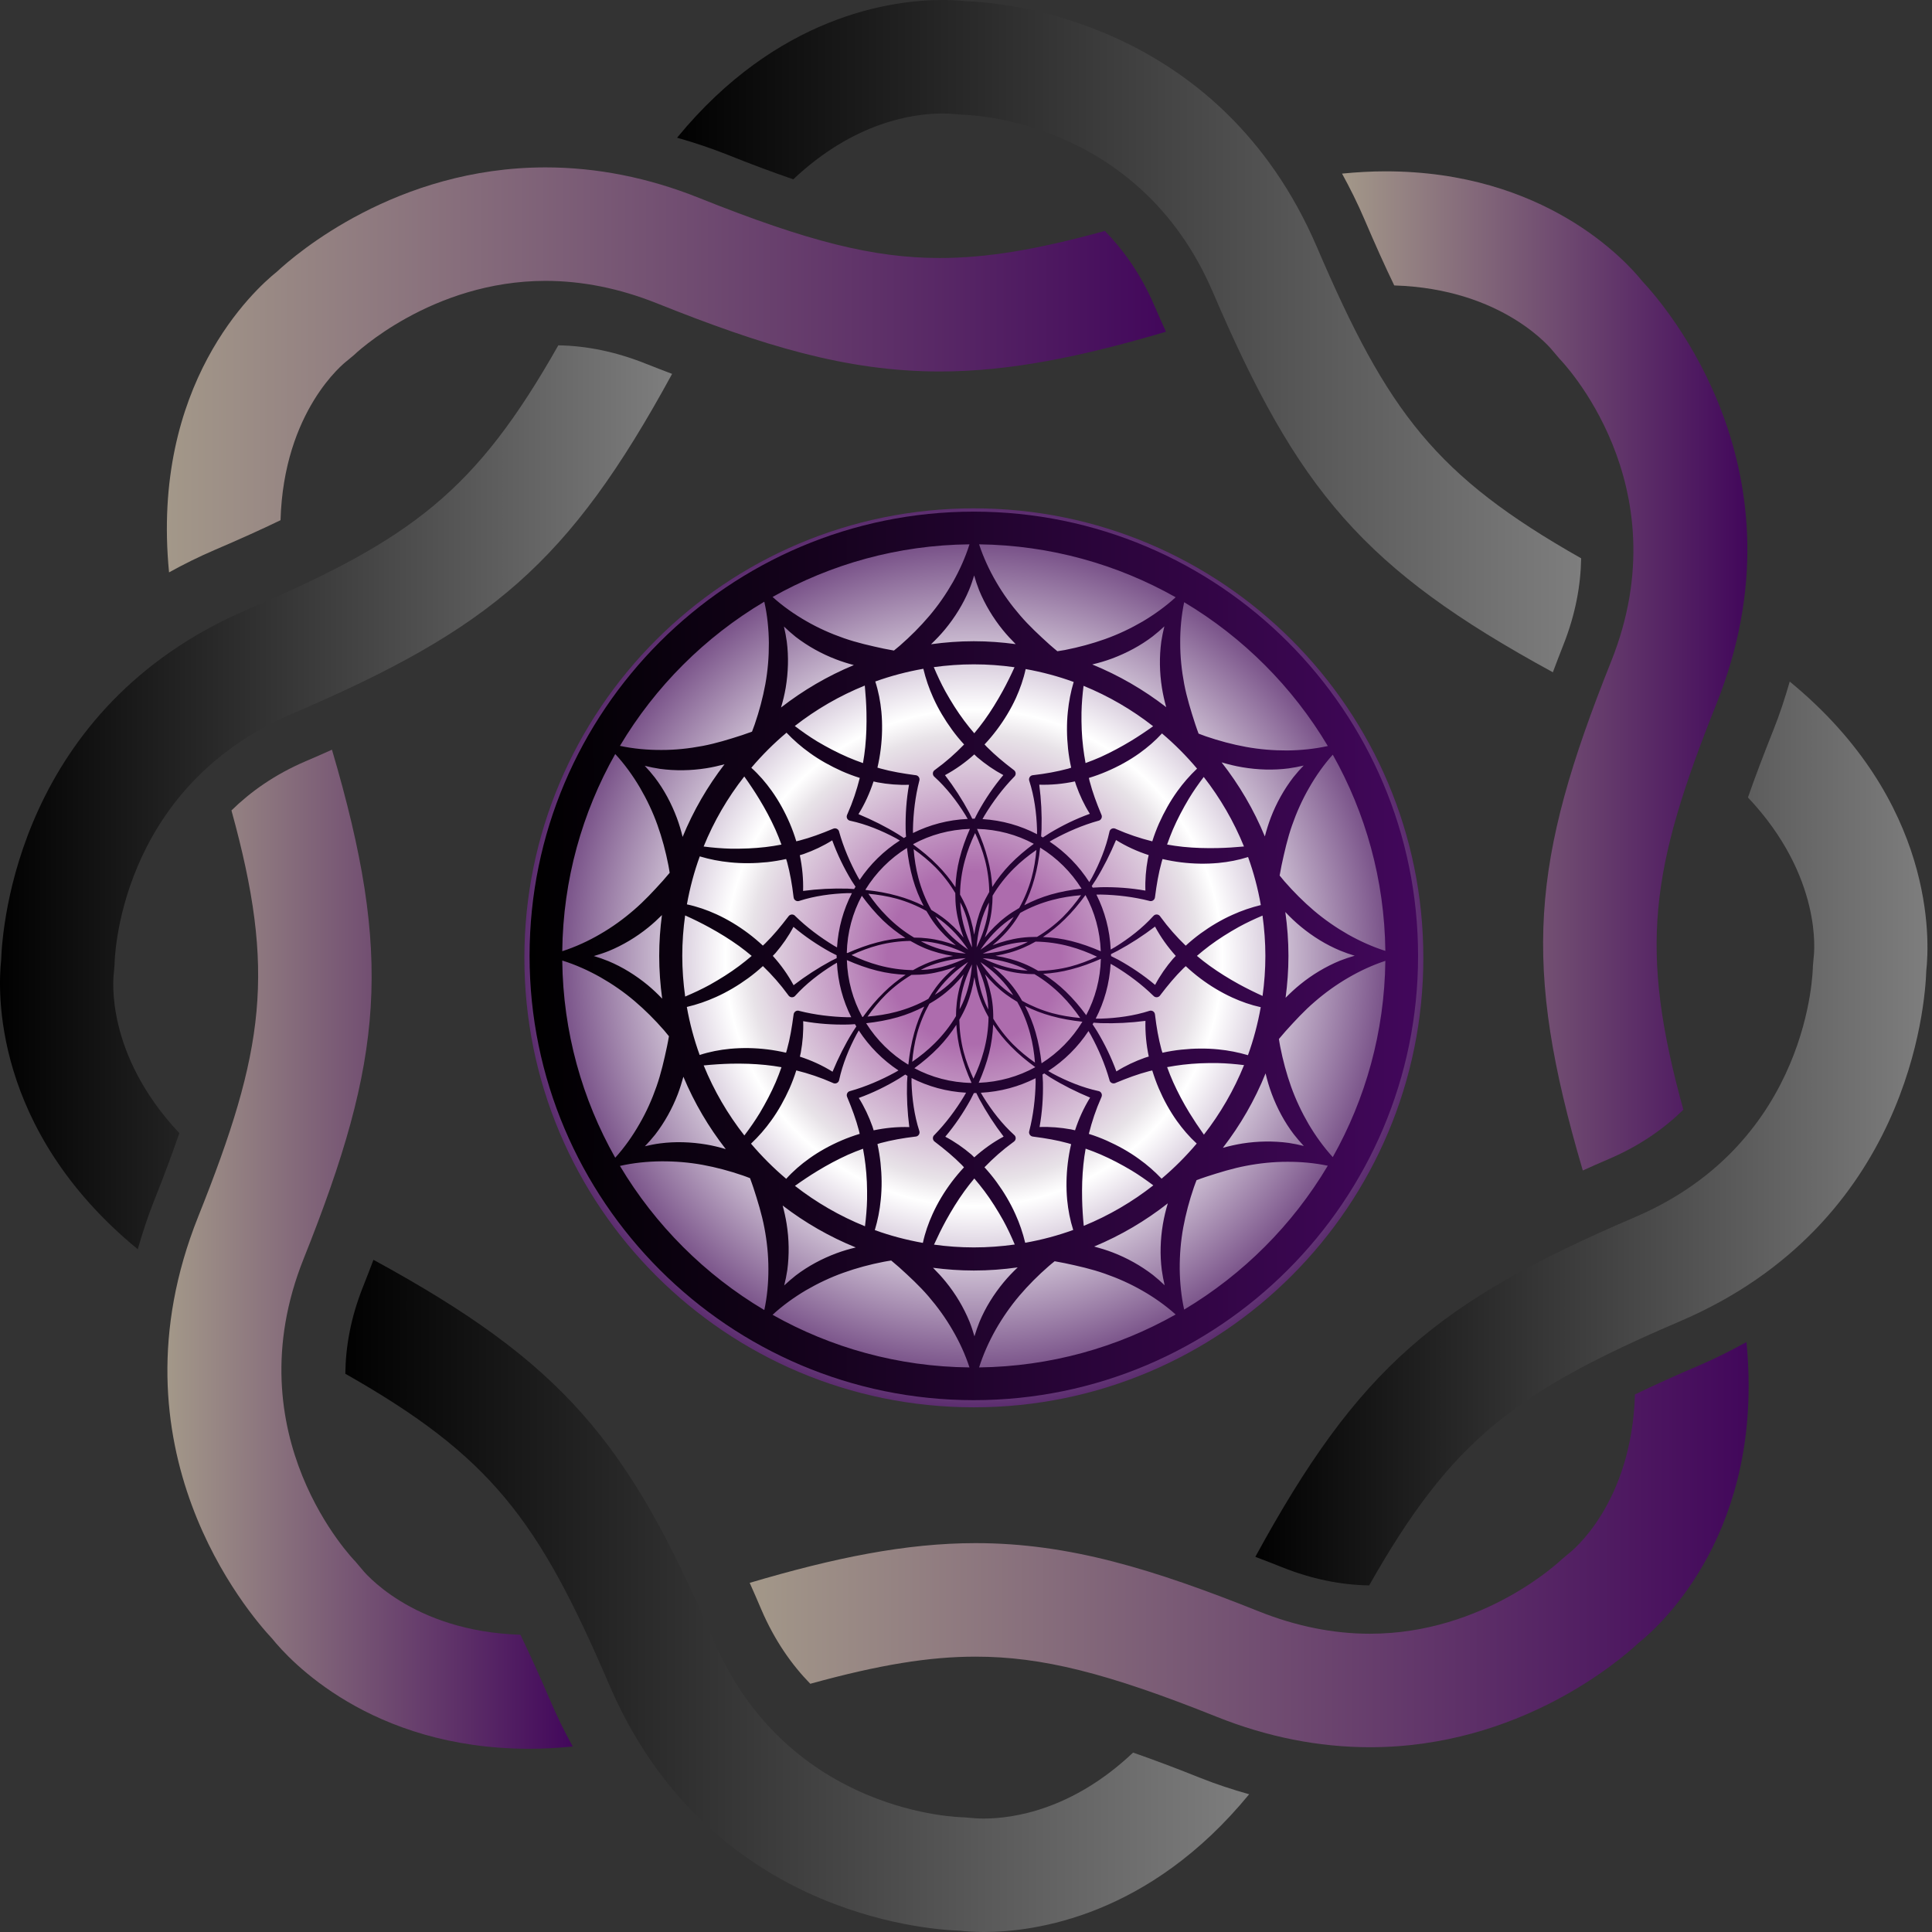 <svg viewBox="0 0 50 50" fill="none" xmlns="http://www.w3.org/2000/svg">
  <rect x="0" y="0" width="50" height="50" fill="#333333" stroke="none"/>
  <path
    d="M25.204 36.421C31.628 36.421 36.836 31.213 36.836 24.788C36.836 18.364 31.628 13.156 25.204 13.156C18.779 13.156 13.571 18.364 13.571 24.788C13.571 31.213 18.779 36.421 25.204 36.421Z"
    fill="url(#paint0_radial_209_2)" />
  <path
    d="M18.799 3.993C19.44 4.251 20.006 4.46 20.53 4.641C22.106 3.153 23.642 2.937 24.393 2.937C24.548 2.937 24.652 2.947 24.665 2.949L24.905 2.969C24.951 2.969 29.443 3.022 31.389 7.561C33.589 12.695 35.282 14.726 40.188 17.398C40.275 17.168 40.358 16.945 40.454 16.705C40.778 15.894 40.909 15.136 40.92 14.449C37.153 12.315 35.917 10.674 34.086 6.404C31.553 0.49 25.917 0.063 25.019 0.033C24.887 0.018 24.673 0 24.392 0C23.064 0 20.113 0.406 17.523 3.564C17.952 3.686 18.377 3.826 18.799 3.993Z"
    fill="url(#paint1_linear_209_2)" />
  <path
    d="M5.567 14.228C6.192 13.96 6.749 13.71 7.26 13.463C7.343 10.633 8.901 9.399 8.979 9.34L9.159 9.19C9.177 9.171 11.161 7.269 14.119 7.269C15.067 7.269 16.034 7.464 16.994 7.847C19.721 8.938 21.898 9.614 24.324 9.614C26.13 9.614 27.986 9.232 30.175 8.585C30.073 8.357 29.974 8.141 29.872 7.903C29.523 7.093 29.076 6.472 28.594 5.977C26.802 6.47 25.512 6.677 24.324 6.677C22.613 6.677 20.922 6.255 18.086 5.12C16.777 4.596 15.442 4.332 14.12 4.332C10.256 4.332 7.654 6.578 7.167 7.031C6.577 7.502 3.899 9.943 4.375 14.813C4.749 14.606 5.144 14.409 5.567 14.228Z"
    fill="url(#paint2_linear_209_2)" />
  <path
    d="M3.992 31.064C4.247 30.427 4.455 29.863 4.642 29.326C2.705 27.266 2.933 25.294 2.945 25.197L2.965 24.956C2.965 24.91 3.018 20.418 7.557 18.473C12.691 16.274 14.722 14.581 17.394 9.676C17.165 9.589 16.938 9.502 16.702 9.408C15.942 9.105 15.185 8.949 14.449 8.937C12.314 12.707 10.672 13.944 6.401 15.775C0.476 18.315 0.059 23.97 0.03 24.849C-0.054 25.602 -0.219 29.223 3.565 32.33C3.685 31.915 3.82 31.494 3.992 31.064Z"
    fill="url(#paint3_linear_209_2)" />
  <path
    d="M14.238 44.005C13.969 43.377 13.716 42.821 13.468 42.307C10.638 42.218 9.391 40.647 9.351 40.593L9.194 40.408C9.162 40.375 6.023 37.163 7.858 32.577C9.931 27.391 10.17 24.76 8.591 19.402C8.369 19.502 8.148 19.601 7.912 19.7C7.104 20.046 6.483 20.492 5.99 20.974C7.141 25.141 6.854 27.174 5.13 31.485C2.732 37.477 6.448 41.773 7.044 42.408C7.481 42.951 9.576 45.258 13.7 45.258C14.068 45.258 14.442 45.238 14.822 45.199C14.615 44.827 14.419 44.43 14.238 44.005Z"
    fill="url(#paint4_linear_209_2)" />
  <path
    d="M31.052 46.007C30.416 45.752 29.848 45.539 29.324 45.357C27.748 46.848 26.209 47.064 25.457 47.064C25.302 47.064 25.198 47.054 25.184 47.052L24.944 47.032C24.899 47.032 20.407 46.979 18.461 42.44C16.262 37.306 14.569 35.275 9.665 32.604C9.578 32.832 9.493 33.056 9.398 33.294C9.072 34.107 8.944 34.866 8.937 35.553C12.699 37.686 13.935 39.327 15.764 43.595C18.299 49.51 23.933 49.936 24.833 49.966C24.964 49.981 25.178 50 25.461 50C26.789 50 29.739 49.593 32.328 46.435C31.9 46.315 31.474 46.176 31.052 46.007Z"
    fill="url(#paint5_linear_209_2)" />
  <path
    d="M46.318 17.639C46.199 18.052 46.063 18.475 45.891 18.904C45.64 19.533 45.423 20.104 45.237 20.638C47.181 22.699 46.951 24.674 46.938 24.771L46.917 25.012C46.917 25.058 46.864 29.549 42.325 31.494C37.191 33.694 35.162 35.386 32.488 40.291C32.718 40.378 32.943 40.465 33.178 40.559C33.94 40.864 34.698 41.019 35.434 41.03C37.569 37.26 39.21 36.024 43.482 34.193C49.407 31.653 49.824 26 49.852 25.119C49.937 24.366 50.102 20.744 46.318 17.639Z"
    fill="url(#paint6_linear_209_2)" />
  <path
    d="M36.083 7.387C38.914 7.474 40.163 9.047 40.203 9.1L40.361 9.286C40.393 9.318 43.532 12.53 41.697 17.116C39.622 22.301 39.384 24.933 40.963 30.292C41.185 30.191 41.407 30.093 41.641 29.993C42.449 29.647 43.071 29.202 43.565 28.72C42.413 24.552 42.7 22.518 44.424 18.208C46.821 12.215 43.106 7.921 42.509 7.285C42.073 6.742 39.978 4.434 35.853 4.434C35.486 4.434 35.111 4.456 34.732 4.493C34.938 4.869 35.137 5.266 35.318 5.691C35.585 6.315 35.836 6.876 36.083 7.387Z"
    fill="url(#paint7_linear_209_2)" />
  <path
    d="M44.005 35.323C43.378 35.591 42.823 35.842 42.312 36.089C42.229 38.919 40.672 40.151 40.592 40.21L40.413 40.36C40.394 40.379 38.411 42.281 35.453 42.281C34.505 42.281 33.539 42.086 32.576 41.701C29.849 40.612 27.672 39.936 25.248 39.936C23.442 39.936 21.587 40.317 19.402 40.964C19.501 41.188 19.601 41.411 19.7 41.648C20.045 42.454 20.488 43.082 20.97 43.576C22.764 43.081 24.058 42.874 25.248 42.874C26.959 42.874 28.651 43.295 31.487 44.43C32.795 44.954 34.131 45.218 35.452 45.218H35.454C39.318 45.218 41.919 42.972 42.406 42.519C42.995 42.048 45.675 39.606 45.198 34.732C44.821 34.939 44.43 35.141 44.005 35.323Z"
    fill="url(#paint8_linear_209_2)" />
  <path
    d="M25.202 13.241C18.863 13.241 13.705 18.398 13.705 24.738C13.705 31.077 18.863 36.236 25.202 36.236C31.542 36.236 36.7 31.077 36.7 24.738C36.7 18.398 31.542 13.241 25.202 13.241ZM34.492 29.946C34.258 29.69 34.047 29.396 33.869 29.096C33.688 28.785 33.535 28.461 33.414 28.124C33.294 27.787 33.201 27.439 33.131 27.083C33.118 27.019 33.109 26.953 33.098 26.889C33.155 26.822 33.212 26.753 33.271 26.687C33.513 26.419 33.754 26.157 34.025 25.925C34.294 25.692 34.584 25.483 34.894 25.303C35.195 25.127 35.524 24.975 35.853 24.867C35.831 26.71 35.339 28.44 34.492 29.946ZM14.551 24.86C14.553 24.86 14.554 24.86 14.555 24.86C14.892 24.964 15.23 25.117 15.541 25.292C15.853 25.47 16.148 25.674 16.421 25.906C16.693 26.137 16.948 26.392 17.186 26.665C17.229 26.715 17.27 26.767 17.312 26.818C17.296 26.905 17.282 26.993 17.263 27.078C17.188 27.431 17.109 27.779 16.991 28.116C16.874 28.452 16.729 28.778 16.549 29.088C16.373 29.397 16.159 29.701 15.922 29.962C15.068 28.451 14.572 26.712 14.551 24.86ZM15.922 19.514C16.162 19.773 16.379 20.074 16.56 20.381C16.741 20.691 16.895 21.015 17.015 21.352C17.136 21.69 17.228 22.037 17.298 22.393C17.311 22.457 17.32 22.523 17.331 22.588C17.274 22.655 17.217 22.724 17.158 22.79C16.917 23.057 16.675 23.319 16.404 23.551C16.135 23.784 15.845 23.994 15.535 24.173C15.228 24.353 14.89 24.508 14.555 24.616L14.551 24.618C14.572 22.765 15.068 21.026 15.922 19.514ZM25.219 34.584C25.181 34.455 25.14 34.328 25.09 34.203C24.938 33.833 24.73 33.485 24.477 33.174C24.374 33.047 24.262 32.926 24.146 32.81C24.492 32.855 24.844 32.881 25.202 32.881C25.588 32.881 25.966 32.852 26.338 32.8C26.209 32.922 26.085 33.052 25.971 33.19C25.718 33.497 25.503 33.84 25.35 34.208C25.3 34.331 25.257 34.457 25.219 34.584ZM25.211 14.892C25.248 15.021 25.289 15.148 25.339 15.274C25.491 15.643 25.7 15.992 25.952 16.303C26.056 16.431 26.169 16.553 26.286 16.67C25.931 16.622 25.57 16.595 25.202 16.595C24.827 16.595 24.458 16.623 24.095 16.673C24.223 16.551 24.345 16.423 24.458 16.287C24.711 15.979 24.925 15.637 25.079 15.268C25.13 15.145 25.172 15.02 25.211 14.892ZM29.989 28.168C30.116 28.464 30.271 28.748 30.458 29.01C30.61 29.222 30.777 29.418 30.971 29.595C30.694 29.923 30.39 30.227 30.062 30.504C29.881 30.315 29.689 30.146 29.477 29.995C29.218 29.806 28.935 29.65 28.641 29.519C28.491 29.452 28.336 29.394 28.179 29.345C28.258 29.027 28.362 28.715 28.497 28.412L28.508 28.387C28.511 28.378 28.514 28.369 28.515 28.359C28.524 28.299 28.482 28.243 28.422 28.235L28.422 28.235C28.017 28.147 27.614 27.983 27.24 27.783C27.202 27.762 27.165 27.739 27.128 27.717C27.543 27.448 27.898 27.096 28.17 26.683C28.189 26.717 28.209 26.749 28.228 26.782C28.43 27.151 28.599 27.548 28.711 27.945C28.712 27.953 28.715 27.962 28.718 27.971C28.742 28.027 28.806 28.053 28.863 28.03L28.888 28.019C29.168 27.902 29.449 27.798 29.738 27.722C29.765 27.715 29.794 27.71 29.82 27.703C29.869 27.862 29.925 28.017 29.989 28.168ZM27.619 31.059C27.645 31.321 27.694 31.578 27.775 31.831C27.375 31.977 26.96 32.087 26.532 32.163C26.47 31.906 26.387 31.661 26.278 31.422C26.147 31.129 25.982 30.852 25.792 30.592C25.695 30.458 25.59 30.331 25.478 30.209C25.705 29.974 25.951 29.756 26.219 29.561L26.241 29.545C26.249 29.539 26.256 29.532 26.262 29.524C26.3 29.477 26.292 29.407 26.244 29.37L26.244 29.37C25.937 29.091 25.67 28.748 25.447 28.387C25.424 28.352 25.406 28.315 25.384 28.28C25.892 28.254 26.371 28.122 26.801 27.904C26.801 27.941 26.803 27.979 26.802 28.015C26.793 28.436 26.741 28.865 26.639 29.264V29.265C26.636 29.272 26.634 29.281 26.633 29.29C26.625 29.35 26.668 29.406 26.728 29.414L26.756 29.418C27.056 29.457 27.352 29.506 27.64 29.586C27.667 29.593 27.694 29.603 27.721 29.611C27.683 29.771 27.655 29.933 27.635 30.096C27.596 30.415 27.589 30.739 27.619 31.059ZM22.788 30.096C22.77 29.932 22.744 29.769 22.708 29.608C22.735 29.6 22.761 29.59 22.789 29.582C23.077 29.505 23.373 29.453 23.674 29.417L23.702 29.414C23.711 29.413 23.72 29.41 23.729 29.407C23.785 29.384 23.812 29.321 23.79 29.265L23.79 29.264C23.663 28.869 23.604 28.438 23.59 28.015C23.589 27.977 23.591 27.937 23.591 27.899C24.018 28.118 24.496 28.251 25.002 28.279C24.984 28.309 24.968 28.34 24.95 28.37C24.732 28.73 24.473 29.075 24.185 29.37C24.178 29.375 24.172 29.382 24.166 29.389C24.129 29.438 24.139 29.507 24.187 29.544L24.209 29.561C24.45 29.745 24.681 29.936 24.891 30.148C24.911 30.168 24.929 30.19 24.948 30.21C24.836 30.331 24.73 30.457 24.631 30.588C24.438 30.845 24.27 31.122 24.137 31.415C24.027 31.656 23.94 31.904 23.884 32.166C23.456 32.09 23.04 31.98 22.64 31.835C22.717 31.578 22.767 31.323 22.793 31.058C22.827 30.739 22.822 30.416 22.788 30.096ZM20.347 30.508C20.018 30.23 19.714 29.926 19.436 29.598C19.631 29.414 19.803 29.217 19.958 29.001C20.146 28.742 20.302 28.459 20.434 28.165C20.5 28.014 20.559 27.859 20.608 27.702C20.925 27.781 21.237 27.885 21.541 28.02L21.565 28.031C21.574 28.035 21.584 28.037 21.594 28.039C21.654 28.047 21.709 28.006 21.718 27.946V27.945C21.806 27.54 21.97 27.137 22.17 26.764C22.187 26.731 22.207 26.7 22.225 26.668C22.493 27.079 22.843 27.432 23.252 27.703C23.225 27.718 23.198 27.736 23.17 27.751C22.801 27.953 22.404 28.123 22.007 28.235C21.999 28.236 21.99 28.238 21.982 28.242C21.926 28.265 21.899 28.33 21.923 28.386L21.933 28.411C22.05 28.691 22.154 28.972 22.23 29.262C22.237 29.288 22.242 29.317 22.249 29.344C22.091 29.392 21.936 29.448 21.786 29.512C21.49 29.639 21.205 29.794 20.944 29.981C20.727 30.136 20.527 30.308 20.347 30.508ZM20.44 21.309C20.313 21.013 20.158 20.729 19.971 20.467C19.816 20.25 19.644 20.05 19.444 19.87C19.722 19.542 20.026 19.238 20.355 18.962C20.539 19.156 20.736 19.327 20.952 19.482C21.211 19.67 21.494 19.826 21.788 19.958C21.938 20.024 22.093 20.083 22.251 20.132C22.172 20.449 22.068 20.761 21.933 21.065L21.922 21.089C21.918 21.098 21.916 21.108 21.914 21.118C21.905 21.178 21.947 21.233 22.007 21.242H22.008C22.413 21.329 22.815 21.494 23.189 21.694C23.223 21.712 23.255 21.732 23.288 21.752C22.875 22.017 22.52 22.364 22.247 22.772C22.232 22.746 22.216 22.721 22.201 22.694C21.999 22.325 21.829 21.928 21.718 21.531C21.716 21.523 21.714 21.514 21.711 21.506C21.687 21.449 21.622 21.423 21.566 21.446L21.541 21.456C21.261 21.573 20.98 21.678 20.691 21.753C20.664 21.761 20.636 21.765 20.608 21.773C20.561 21.615 20.504 21.46 20.44 21.309ZM22.81 18.418C22.784 18.152 22.735 17.893 22.652 17.637C23.052 17.493 23.468 17.383 23.896 17.308C23.958 17.567 24.042 17.813 24.151 18.054C24.282 18.347 24.448 18.624 24.637 18.884C24.734 19.018 24.839 19.145 24.951 19.267C24.724 19.502 24.478 19.72 24.209 19.915L24.188 19.931C24.18 19.937 24.173 19.944 24.166 19.951C24.129 19.999 24.137 20.068 24.185 20.106L24.185 20.106C24.492 20.384 24.759 20.728 24.982 21.088C25.004 21.123 25.023 21.159 25.044 21.194C24.537 21.217 24.058 21.345 23.628 21.559C23.628 21.526 23.626 21.493 23.627 21.46C23.636 21.04 23.688 20.611 23.79 20.212C23.793 20.204 23.795 20.195 23.796 20.186C23.804 20.126 23.762 20.07 23.701 20.062L23.673 20.059C23.373 20.018 23.077 19.97 22.789 19.89C22.762 19.883 22.735 19.873 22.708 19.866C22.746 19.706 22.774 19.543 22.794 19.381C22.833 19.061 22.84 18.737 22.81 18.418ZM27.641 19.38C27.659 19.544 27.686 19.707 27.722 19.868C27.695 19.876 27.668 19.887 27.64 19.894C27.352 19.971 27.056 20.024 26.756 20.059L26.728 20.062C26.718 20.063 26.709 20.066 26.7 20.069C26.644 20.092 26.617 20.156 26.639 20.212V20.212C26.766 20.607 26.825 21.038 26.838 21.461C26.84 21.504 26.838 21.547 26.838 21.589C26.411 21.366 25.933 21.23 25.427 21.198C25.444 21.168 25.46 21.136 25.479 21.106C25.697 20.746 25.956 20.401 26.244 20.106C26.251 20.101 26.257 20.094 26.262 20.087C26.3 20.039 26.29 19.969 26.242 19.932L26.22 19.915C25.979 19.732 25.748 19.54 25.538 19.328C25.518 19.308 25.5 19.286 25.48 19.266C25.593 19.146 25.699 19.02 25.797 18.889C25.991 18.631 26.159 18.354 26.293 18.062C26.401 17.821 26.488 17.575 26.544 17.315C26.972 17.392 27.387 17.503 27.787 17.649C27.711 17.903 27.662 18.157 27.636 18.418C27.602 18.737 27.608 19.06 27.641 19.38ZM30.072 18.981C30.4 19.258 30.703 19.563 30.98 19.892C30.79 20.072 30.622 20.265 30.471 20.475C30.283 20.735 30.127 21.017 29.995 21.311C29.929 21.462 29.87 21.617 29.821 21.774C29.503 21.695 29.192 21.591 28.888 21.457L28.864 21.446C28.854 21.442 28.845 21.439 28.835 21.438C28.775 21.429 28.719 21.471 28.711 21.531V21.532C28.623 21.936 28.459 22.339 28.259 22.713C28.238 22.752 28.213 22.79 28.191 22.829C27.924 22.413 27.575 22.055 27.164 21.781C27.196 21.762 27.227 21.743 27.259 21.725C27.628 21.523 28.025 21.353 28.422 21.242C28.43 21.24 28.439 21.238 28.447 21.235C28.503 21.211 28.53 21.146 28.507 21.09L28.496 21.065C28.379 20.785 28.275 20.504 28.199 20.215C28.192 20.188 28.187 20.16 28.18 20.133C28.338 20.085 28.492 20.029 28.643 19.964C28.94 19.837 29.224 19.682 29.485 19.496C29.698 19.343 29.895 19.175 30.072 18.981ZM32.748 24.738C32.748 25.09 32.722 25.436 32.675 25.775C32.468 25.681 32.262 25.579 32.064 25.471C31.801 25.326 31.547 25.169 31.304 24.994C31.191 24.913 31.082 24.827 30.976 24.738C31.082 24.647 31.19 24.559 31.301 24.476C31.54 24.297 31.795 24.138 32.057 23.991C32.256 23.882 32.465 23.784 32.674 23.695C32.721 24.037 32.748 24.384 32.748 24.738ZM31.898 23.675C31.605 23.805 31.328 23.971 31.068 24.16C30.935 24.258 30.807 24.363 30.686 24.474C30.45 24.247 30.233 24.001 30.037 23.733L30.021 23.711C30.016 23.704 30.009 23.696 30.001 23.69C29.953 23.653 29.884 23.661 29.847 23.709L29.846 23.709C29.568 24.016 29.224 24.283 28.864 24.506C28.825 24.53 28.785 24.552 28.745 24.574C28.722 24.065 28.591 23.584 28.375 23.152C28.414 23.152 28.453 23.15 28.492 23.151C28.913 23.16 29.341 23.212 29.741 23.314C29.748 23.316 29.757 23.319 29.766 23.32C29.826 23.328 29.882 23.285 29.89 23.225L29.894 23.197C29.933 22.896 29.982 22.601 30.062 22.313C30.069 22.285 30.079 22.259 30.086 22.232C30.247 22.269 30.409 22.298 30.572 22.318C30.891 22.357 31.215 22.363 31.535 22.333C31.795 22.308 32.049 22.26 32.3 22.18C32.445 22.58 32.555 22.995 32.63 23.423C32.377 23.485 32.135 23.567 31.898 23.675ZM29.894 25.489C29.595 25.238 29.278 25.025 28.941 24.838C28.879 24.805 28.816 24.774 28.753 24.743C28.753 24.741 28.754 24.74 28.754 24.738C28.754 24.723 28.752 24.708 28.751 24.693C28.808 24.664 28.866 24.637 28.922 24.607C29.261 24.424 29.581 24.217 29.892 23.98C30.038 24.253 30.221 24.507 30.429 24.739C30.406 24.765 30.38 24.788 30.357 24.814C30.179 25.022 30.021 25.248 29.894 25.489ZM25.346 28.446C25.529 28.784 25.736 29.104 25.974 29.415C25.7 29.561 25.446 29.744 25.214 29.952C25.188 29.929 25.166 29.903 25.14 29.88C24.931 29.702 24.705 29.545 24.464 29.418C24.715 29.119 24.929 28.802 25.115 28.464C25.146 28.407 25.175 28.348 25.204 28.289C25.225 28.289 25.245 28.286 25.266 28.286C25.292 28.339 25.318 28.394 25.346 28.446ZM20.538 25.497C20.391 25.224 20.209 24.969 20 24.738C20.023 24.712 20.05 24.689 20.072 24.663C20.25 24.454 20.408 24.228 20.535 23.987C20.834 24.238 21.151 24.452 21.488 24.639C21.542 24.668 21.597 24.694 21.652 24.722C21.652 24.727 21.651 24.733 21.651 24.738C21.651 24.758 21.654 24.776 21.654 24.796C21.605 24.82 21.555 24.844 21.507 24.869C21.169 25.052 20.849 25.259 20.538 25.497ZM25.083 21.03C24.901 20.692 24.694 20.372 24.456 20.061C24.729 19.914 24.983 19.733 25.215 19.524C25.241 19.547 25.264 19.574 25.29 19.596C25.499 19.774 25.725 19.931 25.966 20.059C25.715 20.357 25.501 20.674 25.315 21.012C25.283 21.07 25.255 21.129 25.225 21.188C25.217 21.188 25.21 21.187 25.203 21.187C25.189 21.187 25.176 21.189 25.163 21.189C25.137 21.136 25.111 21.082 25.083 21.03ZM26.421 24.271C26.17 24.304 25.925 24.372 25.689 24.462C25.883 24.301 26.061 24.121 26.211 23.918C26.281 23.825 26.344 23.726 26.403 23.626C26.665 23.479 26.945 23.367 27.236 23.291C27.478 23.226 27.726 23.188 27.977 23.168C27.835 23.37 27.678 23.562 27.503 23.736C27.303 23.932 27.08 24.103 26.84 24.246C26.7 24.247 26.561 24.252 26.421 24.271ZM26.601 24.375C26.552 24.4 26.504 24.426 26.453 24.447C26.131 24.584 25.784 24.658 25.434 24.68C25.749 24.526 26.087 24.42 26.435 24.385C26.49 24.379 26.546 24.378 26.601 24.375ZM26.142 23.867C25.931 24.147 25.668 24.385 25.375 24.578C25.572 24.288 25.811 24.027 26.095 23.822C26.14 23.789 26.188 23.761 26.234 23.731C26.203 23.776 26.175 23.823 26.142 23.867ZM26.026 23.73C25.825 23.885 25.646 24.065 25.487 24.261C25.575 24.025 25.639 23.78 25.667 23.53C25.681 23.414 25.687 23.297 25.688 23.18C25.841 22.923 26.028 22.685 26.241 22.474C26.418 22.297 26.615 22.14 26.821 21.997C26.8 22.243 26.76 22.488 26.695 22.726C26.62 22.996 26.512 23.256 26.377 23.499C26.256 23.57 26.137 23.644 26.026 23.73ZM25.582 23.52C25.54 23.868 25.43 24.205 25.274 24.519C25.299 24.169 25.376 23.823 25.519 23.505C25.541 23.454 25.569 23.405 25.594 23.356C25.59 23.41 25.589 23.465 25.582 23.52ZM25.413 23.459C25.317 23.694 25.252 23.94 25.212 24.189C25.17 23.941 25.103 23.696 25.003 23.465C24.956 23.358 24.903 23.254 24.846 23.152C24.849 22.853 24.892 22.553 24.972 22.264C25.037 22.022 25.128 21.787 25.236 21.56C25.341 21.785 25.428 22.017 25.491 22.256C25.561 22.526 25.598 22.805 25.602 23.084C25.532 23.205 25.467 23.329 25.413 23.459ZM24.924 23.499C25.061 23.822 25.135 24.169 25.157 24.519C25.003 24.203 24.897 23.866 24.861 23.517C24.855 23.462 24.855 23.406 24.852 23.351C24.876 23.401 24.902 23.449 24.924 23.499ZM24.747 23.531C24.781 23.783 24.848 24.028 24.938 24.264C24.778 24.069 24.598 23.892 24.395 23.742C24.301 23.672 24.203 23.608 24.102 23.549C23.955 23.288 23.843 23.007 23.767 22.717C23.702 22.475 23.665 22.226 23.645 21.976C23.847 22.118 24.039 22.275 24.213 22.45C24.409 22.65 24.58 22.873 24.723 23.112C24.723 23.252 24.728 23.392 24.747 23.531ZM24.343 23.811C24.624 24.022 24.861 24.285 25.055 24.577C24.764 24.381 24.503 24.141 24.298 23.858C24.266 23.813 24.238 23.765 24.207 23.718C24.253 23.749 24.299 23.778 24.343 23.811ZM24.206 23.927C24.361 24.128 24.542 24.306 24.738 24.466C24.502 24.378 24.257 24.314 24.006 24.285C23.89 24.271 23.773 24.265 23.657 24.265C23.399 24.112 23.162 23.925 22.951 23.711C22.773 23.534 22.616 23.337 22.474 23.131C22.72 23.152 22.964 23.193 23.203 23.257C23.472 23.332 23.732 23.44 23.976 23.576C24.046 23.697 24.121 23.816 24.206 23.927ZM23.996 24.37C24.345 24.413 24.682 24.523 24.996 24.678C24.646 24.654 24.3 24.577 23.981 24.434C23.93 24.411 23.882 24.384 23.832 24.358C23.887 24.363 23.942 24.364 23.996 24.37ZM23.936 24.54C24.17 24.636 24.416 24.701 24.666 24.74C24.417 24.782 24.173 24.849 23.942 24.95C23.834 24.996 23.73 25.049 23.629 25.107C23.329 25.103 23.03 25.06 22.741 24.981C22.498 24.916 22.264 24.824 22.037 24.717C22.261 24.612 22.493 24.525 22.732 24.462C23.003 24.392 23.282 24.355 23.56 24.351C23.682 24.421 23.806 24.486 23.936 24.54ZM23.975 25.029C24.298 24.892 24.645 24.818 24.995 24.796C24.68 24.95 24.342 25.055 23.994 25.092C23.939 25.097 23.883 25.098 23.828 25.101C23.877 25.077 23.925 25.051 23.975 25.029ZM24.008 25.206C24.259 25.172 24.504 25.105 24.74 25.015C24.546 25.175 24.368 25.355 24.218 25.558C24.148 25.652 24.085 25.75 24.026 25.85C23.765 25.997 23.484 26.109 23.194 26.186C22.951 26.251 22.703 26.288 22.452 26.309C22.594 26.106 22.751 25.914 22.926 25.74C23.126 25.544 23.349 25.373 23.588 25.23C23.729 25.23 23.869 25.224 24.008 25.206ZM24.287 25.61C24.498 25.329 24.761 25.092 25.053 24.898C24.857 25.189 24.618 25.45 24.334 25.654C24.289 25.687 24.241 25.715 24.195 25.745C24.226 25.7 24.254 25.653 24.287 25.61ZM24.403 25.746C24.604 25.592 24.783 25.411 24.942 25.215C24.854 25.451 24.79 25.696 24.762 25.947C24.748 26.063 24.742 26.179 24.741 26.296C24.589 26.553 24.401 26.791 24.188 27.002C24.011 27.179 23.814 27.337 23.608 27.479C23.629 27.233 23.669 26.988 23.734 26.75C23.809 26.48 23.917 26.221 24.052 25.977C24.173 25.907 24.292 25.832 24.403 25.746ZM24.847 25.957C24.89 25.608 24.999 25.271 25.155 24.957C25.131 25.307 25.053 25.652 24.91 25.971C24.888 26.022 24.86 26.071 24.835 26.12C24.839 26.066 24.84 26.011 24.847 25.957ZM25.016 26.017C25.113 25.782 25.177 25.537 25.217 25.287C25.259 25.536 25.326 25.78 25.427 26.011C25.473 26.118 25.526 26.222 25.583 26.323C25.58 26.623 25.537 26.923 25.457 27.212C25.392 27.454 25.301 27.689 25.193 27.916C25.089 27.691 25.001 27.459 24.938 27.22C24.868 26.95 24.832 26.671 24.827 26.392C24.897 26.271 24.962 26.146 25.016 26.017ZM25.506 25.977C25.368 25.654 25.294 25.308 25.273 24.957C25.426 25.273 25.532 25.61 25.568 25.959C25.574 26.014 25.574 26.07 25.577 26.125C25.553 26.076 25.527 26.028 25.506 25.977ZM25.682 25.945C25.648 25.694 25.581 25.449 25.491 25.213C25.652 25.407 25.832 25.585 26.034 25.735C26.128 25.804 26.226 25.868 26.326 25.927C26.474 26.188 26.586 26.469 26.662 26.759C26.727 27.002 26.765 27.25 26.785 27.5C26.582 27.358 26.391 27.201 26.216 27.026C26.02 26.827 25.849 26.603 25.706 26.364C25.706 26.224 25.701 26.084 25.682 25.945ZM26.086 25.666C25.805 25.455 25.568 25.192 25.374 24.899C25.665 25.095 25.926 25.335 26.131 25.619C26.164 25.663 26.192 25.712 26.222 25.758C26.176 25.727 26.13 25.699 26.086 25.666ZM26.223 25.55C26.068 25.349 25.887 25.17 25.691 25.011C25.927 25.099 26.172 25.163 26.423 25.191C26.539 25.205 26.655 25.211 26.772 25.211C27.03 25.364 27.267 25.552 27.479 25.765C27.655 25.942 27.813 26.139 27.956 26.345C27.709 26.323 27.465 26.283 27.226 26.219C26.957 26.144 26.697 26.036 26.453 25.901C26.384 25.779 26.308 25.661 26.223 25.55ZM26.433 25.106C26.085 25.063 25.747 24.954 25.433 24.798C25.783 24.822 26.129 24.9 26.448 25.043C26.499 25.065 26.547 25.093 26.596 25.118C26.542 25.114 26.488 25.113 26.433 25.106ZM26.493 24.937C26.259 24.84 26.013 24.776 25.763 24.736C26.012 24.694 26.256 24.627 26.487 24.526C26.595 24.48 26.699 24.427 26.8 24.369C27.1 24.373 27.399 24.416 27.688 24.495C27.931 24.561 28.165 24.652 28.392 24.76C28.168 24.864 27.936 24.952 27.697 25.015C27.426 25.085 27.147 25.121 26.869 25.126C26.747 25.055 26.623 24.99 26.493 24.937ZM27.725 24.354C27.485 24.294 27.239 24.26 26.992 24.25C27.194 24.115 27.384 23.962 27.556 23.791C27.754 23.599 27.93 23.386 28.092 23.164C28.329 23.599 28.468 24.093 28.488 24.619C28.241 24.511 27.987 24.42 27.725 24.354ZM27.197 23.15C26.959 23.219 26.728 23.312 26.509 23.427C26.617 23.209 26.705 22.981 26.769 22.747C26.844 22.482 26.89 22.21 26.919 21.936C27.353 22.203 27.72 22.566 27.99 22.998C27.722 23.028 27.456 23.076 27.197 23.15ZM26.137 22.372C25.966 22.55 25.813 22.746 25.68 22.955C25.665 22.712 25.627 22.471 25.565 22.237C25.497 21.968 25.399 21.707 25.287 21.454C25.288 21.453 25.288 21.452 25.288 21.452C25.817 21.465 26.317 21.602 26.755 21.838C26.536 22 26.327 22.176 26.137 22.372ZM24.831 22.227C24.771 22.467 24.737 22.714 24.726 22.961C24.591 22.759 24.438 22.568 24.267 22.396C24.074 22.197 23.86 22.021 23.636 21.858C23.635 21.853 23.635 21.849 23.635 21.845C24.073 21.607 24.572 21.469 25.101 21.452C24.991 21.703 24.897 21.961 24.831 22.227ZM23.627 22.756C23.695 22.994 23.789 23.224 23.903 23.444C23.685 23.335 23.457 23.248 23.223 23.184C22.956 23.108 22.683 23.062 22.407 23.033C22.404 23.029 22.402 23.026 22.399 23.022C22.668 22.584 23.036 22.215 23.472 21.944C23.503 22.218 23.551 22.49 23.627 22.756ZM22.848 23.816C23.026 23.987 23.222 24.14 23.431 24.273C23.189 24.288 22.947 24.326 22.713 24.387C22.444 24.456 22.184 24.553 21.93 24.665C21.925 24.663 21.92 24.66 21.915 24.658C21.928 24.126 22.066 23.624 22.304 23.183C22.468 23.407 22.648 23.621 22.848 23.816ZM22.704 25.122C22.944 25.182 23.191 25.216 23.438 25.227C23.235 25.361 23.045 25.515 22.873 25.686C22.674 25.879 22.497 26.093 22.334 26.317C22.328 26.317 22.323 26.318 22.317 26.319C22.075 25.879 21.934 25.378 21.917 24.847C22.171 24.959 22.434 25.055 22.704 25.122ZM23.232 26.326C23.47 26.258 23.7 26.164 23.92 26.05C23.812 26.267 23.724 26.496 23.66 26.73C23.585 26.997 23.539 27.27 23.509 27.546C23.507 27.547 23.505 27.549 23.502 27.551C23.062 27.284 22.69 26.917 22.416 26.481C22.692 26.451 22.965 26.402 23.232 26.326ZM24.292 27.104C24.463 26.926 24.616 26.73 24.75 26.521C24.765 26.764 24.802 27.005 24.864 27.24C24.933 27.509 25.029 27.769 25.142 28.022C25.141 28.023 25.141 28.025 25.14 28.026C24.608 28.016 24.106 27.88 23.664 27.645C23.887 27.482 24.099 27.303 24.292 27.104ZM25.599 27.249C25.658 27.009 25.693 26.762 25.703 26.515C25.838 26.718 25.991 26.908 26.162 27.08C26.355 27.279 26.569 27.455 26.793 27.618C26.356 27.86 25.858 28.002 25.329 28.023C25.439 27.772 25.532 27.515 25.599 27.249ZM26.802 26.72C26.734 26.483 26.641 26.252 26.526 26.032C26.744 26.141 26.972 26.229 27.206 26.293C27.47 26.367 27.74 26.413 28.012 26.442C27.747 26.877 27.385 27.246 26.955 27.518C26.925 27.249 26.877 26.982 26.802 26.72ZM27.581 25.661C27.403 25.489 27.206 25.336 26.997 25.203C27.24 25.188 27.482 25.15 27.716 25.088C27.982 25.021 28.239 24.925 28.49 24.815C28.477 25.34 28.343 25.836 28.111 26.273C27.951 26.056 27.776 25.849 27.581 25.661ZM29.705 22.232C29.656 22.502 29.633 22.776 29.643 23.049C29.258 22.981 28.877 22.954 28.491 22.961C28.421 22.963 28.35 22.968 28.279 22.972C28.271 22.958 28.262 22.945 28.254 22.931C28.29 22.878 28.326 22.825 28.36 22.77C28.561 22.443 28.732 22.101 28.883 21.74C29.146 21.904 29.431 22.034 29.728 22.13C29.721 22.165 29.712 22.198 29.705 22.232ZM27.851 20.323C27.943 20.581 28.059 20.83 28.205 21.061C27.838 21.194 27.494 21.362 27.164 21.561C27.105 21.597 27.047 21.636 26.989 21.674C26.974 21.665 26.959 21.655 26.944 21.646C26.948 21.585 26.952 21.523 26.955 21.461C26.966 21.077 26.946 20.696 26.896 20.308C27.205 20.317 27.515 20.287 27.819 20.223C27.83 20.256 27.839 20.29 27.851 20.323ZM25.947 17.889C25.802 18.151 25.646 18.406 25.471 18.648C25.39 18.761 25.303 18.87 25.214 18.977C25.123 18.871 25.036 18.764 24.953 18.652C24.774 18.413 24.615 18.158 24.468 17.896C24.356 17.692 24.256 17.479 24.166 17.265C24.505 17.219 24.85 17.193 25.202 17.193C25.56 17.193 25.911 17.219 26.256 17.268C26.161 17.477 26.058 17.687 25.947 17.889ZM22.709 20.247C22.978 20.297 23.253 20.32 23.525 20.31C23.457 20.694 23.431 21.076 23.438 21.461C23.439 21.526 23.444 21.59 23.448 21.654C23.429 21.665 23.411 21.677 23.392 21.688C23.344 21.656 23.296 21.623 23.247 21.593C22.92 21.391 22.578 21.221 22.217 21.07C22.381 20.807 22.51 20.521 22.607 20.224C22.641 20.232 22.675 20.241 22.709 20.247ZM20.799 22.102C21.058 22.01 21.307 21.893 21.538 21.748C21.671 22.115 21.839 22.459 22.037 22.789C22.07 22.843 22.106 22.895 22.141 22.948C22.129 22.968 22.116 22.987 22.104 23.008C22.049 23.004 21.993 23 21.938 22.998C21.554 22.987 21.173 23.006 20.784 23.057C20.793 22.748 20.763 22.438 20.699 22.133C20.733 22.123 20.766 22.113 20.799 22.102ZM20.371 22.312C20.448 22.601 20.5 22.896 20.535 23.197L20.539 23.225C20.54 23.235 20.542 23.244 20.546 23.253C20.568 23.309 20.632 23.336 20.688 23.314L20.689 23.314C21.083 23.187 21.514 23.128 21.938 23.114C21.974 23.113 22.011 23.115 22.047 23.115C21.828 23.54 21.693 24.016 21.662 24.519C21.636 24.504 21.608 24.49 21.582 24.474C21.223 24.256 20.877 23.997 20.583 23.709C20.577 23.702 20.57 23.696 20.564 23.69C20.515 23.653 20.446 23.663 20.409 23.711L20.392 23.733C20.208 23.974 20.017 24.205 19.804 24.415C19.785 24.435 19.763 24.453 19.743 24.472C19.622 24.36 19.497 24.254 19.365 24.155C19.108 23.962 18.831 23.794 18.538 23.66C18.294 23.549 18.043 23.462 17.777 23.405C17.854 22.978 17.964 22.562 18.11 22.163C18.369 22.241 18.628 22.291 18.895 22.317C19.214 22.35 19.537 22.345 19.857 22.312C20.021 22.294 20.184 22.267 20.345 22.231C20.353 22.258 20.363 22.285 20.371 22.312ZM17.657 24.738C17.657 24.382 17.683 24.033 17.731 23.691C17.945 23.787 18.16 23.893 18.366 24.006C18.628 24.15 18.883 24.307 19.125 24.481C19.238 24.563 19.347 24.649 19.454 24.739C19.348 24.829 19.24 24.917 19.128 25C18.889 25.179 18.634 25.337 18.372 25.485C18.166 25.598 17.949 25.699 17.732 25.791C17.684 25.446 17.657 25.095 17.657 24.738ZM17.775 26.06C18.038 25.998 18.287 25.912 18.531 25.802C18.823 25.671 19.101 25.505 19.361 25.316C19.494 25.219 19.622 25.114 19.744 25.002C19.979 25.229 20.197 25.475 20.392 25.743L20.408 25.765C20.414 25.773 20.421 25.78 20.429 25.786C20.476 25.823 20.545 25.815 20.583 25.768L20.583 25.767C20.861 25.46 21.205 25.194 21.565 24.97C21.596 24.951 21.628 24.934 21.66 24.915C21.685 25.42 21.815 25.897 22.03 26.325C21.999 26.325 21.968 26.326 21.937 26.326C21.516 26.316 21.088 26.264 20.688 26.163C20.681 26.16 20.672 26.158 20.663 26.156C20.603 26.148 20.547 26.191 20.539 26.252L20.535 26.279C20.495 26.58 20.447 26.875 20.367 27.163C20.36 27.191 20.35 27.217 20.343 27.244C20.182 27.207 20.02 27.178 19.858 27.158C19.538 27.119 19.214 27.113 18.894 27.143C18.626 27.169 18.365 27.219 18.107 27.303C17.962 26.903 17.851 26.488 17.775 26.06ZM20.724 27.244C20.773 26.974 20.796 26.7 20.786 26.428C21.171 26.496 21.552 26.523 21.938 26.515C22 26.514 22.064 26.509 22.126 26.505C22.138 26.525 22.15 26.545 22.162 26.564C22.131 26.611 22.099 26.658 22.069 26.706C21.867 27.033 21.697 27.375 21.546 27.736C21.283 27.572 20.997 27.442 20.701 27.346C20.709 27.312 20.717 27.278 20.724 27.244ZM22.579 29.154C22.487 28.895 22.37 28.646 22.225 28.415C22.592 28.282 22.935 28.114 23.265 27.915C23.32 27.881 23.374 27.845 23.428 27.809C23.447 27.82 23.465 27.833 23.485 27.844C23.481 27.901 23.477 27.958 23.474 28.015C23.463 28.399 23.483 28.78 23.533 29.169C23.225 29.159 22.915 29.189 22.61 29.253C22.599 29.22 22.59 29.186 22.579 29.154ZM24.482 31.587C24.627 31.325 24.783 31.07 24.958 30.828C25.039 30.715 25.126 30.605 25.215 30.499C25.305 30.605 25.393 30.713 25.477 30.825C25.656 31.064 25.814 31.319 25.962 31.581C26.073 31.783 26.172 31.996 26.262 32.208C25.915 32.257 25.562 32.283 25.202 32.283C24.853 32.283 24.509 32.258 24.172 32.211C24.268 32.001 24.371 31.79 24.482 31.587ZM27.721 29.229C27.451 29.18 27.176 29.157 26.904 29.167C26.972 28.782 26.999 28.401 26.991 28.015C26.989 27.946 26.985 27.877 26.98 27.807C26.995 27.799 27.01 27.789 27.026 27.78C27.078 27.815 27.129 27.85 27.182 27.884C27.51 28.085 27.851 28.256 28.212 28.406C28.048 28.67 27.919 28.955 27.822 29.252C27.788 29.244 27.755 29.236 27.721 29.229ZM29.63 27.374C29.372 27.466 29.122 27.583 28.892 27.728C28.758 27.361 28.59 27.018 28.392 26.688C28.355 26.627 28.315 26.569 28.276 26.509C28.284 26.495 28.293 26.482 28.301 26.467C28.365 26.471 28.428 26.476 28.491 26.479C28.875 26.49 29.256 26.47 29.644 26.42C29.636 26.728 29.666 27.039 29.73 27.343C29.697 27.353 29.663 27.363 29.63 27.374ZM30.058 27.164C29.981 26.875 29.929 26.58 29.894 26.279L29.89 26.251C29.889 26.242 29.887 26.233 29.883 26.223C29.861 26.168 29.797 26.14 29.741 26.163L29.74 26.163C29.346 26.289 28.915 26.349 28.491 26.362C28.447 26.363 28.402 26.362 28.357 26.362C28.579 25.932 28.714 25.453 28.743 24.944C28.777 24.964 28.812 24.982 28.846 25.002C29.206 25.221 29.552 25.48 29.846 25.768H29.847C29.852 25.774 29.859 25.781 29.866 25.786C29.914 25.823 29.983 25.814 30.021 25.765L30.037 25.743C30.221 25.502 30.412 25.271 30.625 25.061C30.645 25.041 30.667 25.024 30.687 25.004C30.807 25.116 30.933 25.222 31.064 25.321C31.321 25.515 31.599 25.682 31.891 25.816C32.128 25.924 32.371 26.01 32.628 26.066C32.552 26.493 32.442 26.908 32.297 27.308C32.045 27.234 31.794 27.184 31.535 27.159C31.216 27.126 30.893 27.131 30.573 27.165C30.409 27.182 30.246 27.209 30.084 27.245C30.076 27.218 30.066 27.191 30.058 27.164ZM31.512 21.948C31.213 21.954 30.913 21.946 30.617 21.916C30.478 21.902 30.34 21.881 30.204 21.857C30.25 21.726 30.3 21.596 30.354 21.468C30.473 21.194 30.613 20.929 30.767 20.67C30.884 20.476 31.016 20.288 31.153 20.107C31.578 20.652 31.93 21.256 32.194 21.907C31.968 21.928 31.739 21.943 31.512 21.948ZM29.274 19.173C29.017 19.328 28.754 19.469 28.482 19.593C28.355 19.649 28.225 19.7 28.094 19.748C28.069 19.611 28.047 19.474 28.031 19.336C27.995 19.04 27.985 18.74 27.989 18.439C27.994 18.209 28.014 17.977 28.042 17.749C28.693 18.015 29.298 18.368 29.843 18.795C29.659 18.927 29.467 19.055 29.274 19.173ZM22.381 17.742C22.403 17.973 22.419 18.209 22.424 18.44C22.43 18.74 22.422 19.039 22.392 19.336C22.378 19.475 22.358 19.612 22.334 19.749C22.203 19.703 22.073 19.653 21.945 19.598C21.67 19.479 21.405 19.34 21.146 19.186C20.948 19.065 20.754 18.93 20.569 18.789C21.117 18.361 21.726 18.007 22.381 17.742ZM19.262 20.095C19.397 20.284 19.529 20.481 19.649 20.679C19.805 20.935 19.946 21.199 20.069 21.471C20.125 21.598 20.177 21.728 20.224 21.858C20.088 21.884 19.951 21.906 19.813 21.922C19.516 21.957 19.216 21.967 18.916 21.964C18.681 21.958 18.442 21.938 18.21 21.908C18.476 21.253 18.831 20.644 19.262 20.095ZM17.137 25.845C17.019 25.722 16.895 25.604 16.764 25.495C16.456 25.242 16.113 25.027 15.745 24.874C15.621 24.823 15.496 24.78 15.369 24.742C15.497 24.705 15.625 24.664 15.75 24.614C16.12 24.462 16.468 24.253 16.779 24.001C16.902 23.901 17.019 23.794 17.131 23.682C17.085 24.028 17.06 24.38 17.06 24.738C17.06 25.114 17.088 25.483 17.137 25.845ZM18.917 27.528C19.216 27.522 19.515 27.531 19.812 27.561C19.951 27.575 20.089 27.595 20.225 27.619C20.179 27.75 20.13 27.88 20.075 28.008C19.956 28.282 19.816 28.547 19.662 28.806C19.541 29.005 19.405 29.2 19.264 29.386C18.834 28.837 18.478 28.228 18.211 27.573C18.445 27.55 18.683 27.534 18.917 27.528ZM21.156 30.304C21.412 30.148 21.676 30.007 21.947 29.884C22.075 29.828 22.204 29.776 22.335 29.729C22.36 29.865 22.382 30.002 22.398 30.14C22.434 30.437 22.444 30.737 22.44 31.038C22.435 31.27 22.414 31.506 22.386 31.736C21.731 31.471 21.122 31.118 20.573 30.69C20.762 30.555 20.958 30.424 21.156 30.304ZM28.047 31.725C28.025 31.497 28.01 31.265 28.005 31.036C27.999 30.736 28.007 30.437 28.038 30.14C28.051 30.002 28.072 29.864 28.096 29.727C28.227 29.773 28.357 29.823 28.485 29.878C28.759 29.997 29.024 30.137 29.283 30.291C29.477 30.408 29.666 30.541 29.848 30.677C29.302 31.105 28.698 31.459 28.047 31.725ZM31.157 29.365C31.025 29.18 30.898 28.989 30.78 28.797C30.624 28.541 30.484 28.277 30.361 28.005C30.304 27.878 30.253 27.748 30.205 27.617C30.341 27.592 30.479 27.57 30.616 27.554C30.914 27.519 31.213 27.508 31.514 27.512C31.741 27.517 31.971 27.537 32.196 27.565C31.933 28.215 31.581 28.82 31.157 29.365ZM33.264 23.603C33.39 23.737 33.523 23.864 33.666 23.982C33.973 24.235 34.316 24.449 34.685 24.602C34.808 24.653 34.934 24.696 35.06 24.734C34.932 24.771 34.805 24.813 34.679 24.862C34.309 25.015 33.961 25.223 33.65 25.476C33.517 25.584 33.391 25.7 33.271 25.822C33.318 25.467 33.345 25.106 33.345 24.738C33.345 24.353 33.316 23.974 33.264 23.603ZM32.734 21.647C32.449 20.955 32.07 20.311 31.615 19.73C31.792 19.783 31.972 19.826 32.155 19.857C32.548 19.923 32.952 19.937 33.348 19.886C33.48 19.868 33.61 19.843 33.739 19.812C33.646 19.908 33.557 20.008 33.473 20.114C33.229 20.431 33.032 20.785 32.888 21.16C32.828 21.319 32.777 21.482 32.734 21.647ZM28.267 17.196C28.442 17.155 28.615 17.104 28.784 17.041C29.158 16.9 29.515 16.711 29.832 16.469C29.938 16.387 30.037 16.3 30.134 16.209C30.102 16.339 30.074 16.471 30.054 16.604C30.001 17 30.008 17.406 30.071 17.802C30.098 17.97 30.135 18.137 30.181 18.301C29.6 17.851 28.957 17.478 28.267 17.196ZM29.572 16.084C29.261 16.265 28.938 16.418 28.6 16.539C28.263 16.659 27.916 16.752 27.56 16.822C27.495 16.834 27.429 16.843 27.365 16.854C27.297 16.797 27.229 16.741 27.163 16.682C26.896 16.44 26.634 16.198 26.402 15.928C26.169 15.658 25.959 15.369 25.78 15.059C25.602 14.754 25.448 14.42 25.339 14.087C27.185 14.111 28.919 14.606 30.426 15.457C30.17 15.692 29.873 15.905 29.572 16.084ZM24.661 15.065C24.483 15.377 24.279 15.671 24.047 15.944C23.815 16.217 23.561 16.471 23.287 16.71C23.238 16.753 23.185 16.793 23.135 16.836C23.048 16.82 22.96 16.805 22.874 16.787C22.522 16.711 22.174 16.633 21.837 16.515C21.501 16.398 21.175 16.253 20.864 16.073C20.557 15.898 20.254 15.684 19.994 15.449C21.504 14.599 23.241 14.106 25.09 14.087C24.986 14.421 24.834 14.757 24.661 15.065ZM20.362 16.605C20.344 16.473 20.319 16.343 20.288 16.214C20.385 16.306 20.485 16.396 20.59 16.48C20.907 16.724 21.262 16.921 21.636 17.064C21.787 17.122 21.942 17.171 22.098 17.212C21.418 17.494 20.786 17.865 20.213 18.31C20.263 18.142 20.305 17.971 20.334 17.798C20.399 17.404 20.413 17.001 20.362 16.605ZM17.666 21.659C17.626 21.493 17.577 21.329 17.517 21.168C17.377 20.795 17.188 20.438 16.946 20.121C16.864 20.015 16.777 19.915 16.686 19.819C16.816 19.851 16.947 19.878 17.08 19.898C17.477 19.951 17.882 19.945 18.278 19.882C18.437 19.857 18.595 19.821 18.75 19.78C18.31 20.351 17.944 20.982 17.666 21.659ZM16.956 29.363C17.2 29.046 17.397 28.691 17.541 28.317C17.597 28.169 17.644 28.018 17.686 27.866C17.968 28.541 18.339 29.17 18.783 29.739C18.616 29.689 18.447 29.648 18.274 29.619C17.881 29.554 17.477 29.539 17.081 29.591C16.949 29.608 16.819 29.634 16.69 29.665C16.783 29.568 16.872 29.468 16.956 29.363ZM22.147 32.284C21.977 32.325 21.809 32.374 21.645 32.435C21.271 32.575 20.915 32.765 20.597 33.007C20.492 33.089 20.392 33.176 20.295 33.267C20.328 33.136 20.355 33.006 20.375 32.872C20.428 32.475 20.421 32.07 20.358 31.674C20.333 31.514 20.297 31.355 20.255 31.199C20.83 31.641 21.466 32.007 22.147 32.284ZM20.858 33.392C21.168 33.212 21.492 33.058 21.829 32.938C22.166 32.817 22.514 32.724 22.87 32.655C22.934 32.642 23 32.633 23.064 32.622C23.132 32.679 23.2 32.736 23.266 32.794C23.533 33.036 23.796 33.278 24.028 33.548C24.26 33.818 24.47 34.107 24.649 34.417C24.828 34.722 24.982 35.056 25.09 35.389C23.241 35.37 21.504 34.878 19.994 34.027C20.252 33.789 20.552 33.573 20.858 33.392ZM25.768 34.412C25.946 34.1 26.151 33.805 26.382 33.532C26.614 33.26 26.868 33.005 27.142 32.767C27.191 32.723 27.244 32.683 27.294 32.641C27.381 32.657 27.469 32.672 27.555 32.69C27.907 32.765 28.256 32.843 28.592 32.962C28.928 33.079 29.254 33.224 29.565 33.403C29.869 33.576 30.167 33.787 30.426 34.019C28.918 34.871 27.185 35.365 25.339 35.389C25.444 35.055 25.595 34.719 25.768 34.412ZM30.067 32.871C30.085 33.004 30.111 33.134 30.141 33.263C30.045 33.17 29.945 33.081 29.839 32.997C29.522 32.753 29.168 32.556 28.794 32.412C28.638 32.353 28.478 32.303 28.317 32.26C29.005 31.974 29.645 31.596 30.223 31.142C30.17 31.318 30.127 31.497 30.096 31.679C30.03 32.072 30.016 32.475 30.067 32.871ZM32.753 27.779C32.795 27.958 32.848 28.135 32.912 28.308C33.052 28.681 33.241 29.038 33.483 29.355C33.565 29.461 33.653 29.561 33.743 29.658C33.613 29.625 33.482 29.598 33.349 29.578C32.952 29.525 32.547 29.532 32.151 29.594C31.981 29.622 31.813 29.66 31.648 29.705C32.099 29.121 32.473 28.474 32.753 27.779ZM34.888 24.184C34.576 24.006 34.282 23.802 34.008 23.57C33.736 23.339 33.482 23.084 33.243 22.811C33.2 22.761 33.159 22.709 33.117 22.659C33.133 22.572 33.148 22.484 33.166 22.398C33.242 22.045 33.32 21.697 33.438 21.361C33.555 21.025 33.701 20.698 33.88 20.388C34.052 20.085 34.261 19.788 34.492 19.531C35.34 21.037 35.831 22.767 35.853 24.609C35.523 24.505 35.192 24.355 34.888 24.184ZM34.364 19.307C34.026 19.382 33.664 19.418 33.315 19.422C32.956 19.423 32.599 19.394 32.247 19.33C31.895 19.266 31.547 19.172 31.204 19.055C31.142 19.034 31.081 19.009 31.019 18.986C30.989 18.903 30.958 18.819 30.931 18.736C30.82 18.393 30.714 18.052 30.647 17.702C30.581 17.352 30.543 16.997 30.544 16.638C30.541 16.288 30.575 15.925 30.646 15.585C32.174 16.496 33.454 17.779 34.364 19.307ZM19.78 15.572C19.858 15.915 19.895 16.283 19.898 16.638C19.9 16.997 19.871 17.354 19.807 17.706C19.742 18.058 19.649 18.406 19.531 18.749C19.51 18.811 19.485 18.873 19.462 18.935C19.379 18.964 19.296 18.995 19.212 19.023C18.869 19.134 18.529 19.24 18.178 19.306C17.829 19.372 17.473 19.41 17.115 19.409C16.759 19.411 16.389 19.377 16.044 19.303H16.044C16.957 17.769 18.245 16.483 19.78 15.572ZM16.044 30.174C16.388 30.095 16.758 30.058 17.114 30.055C17.474 30.053 17.831 30.082 18.183 30.146C18.535 30.211 18.883 30.304 19.226 30.422C19.288 30.442 19.349 30.468 19.411 30.491C19.44 30.574 19.472 30.657 19.499 30.741C19.61 31.084 19.716 31.424 19.782 31.774C19.849 32.124 19.886 32.48 19.886 32.838C19.888 33.192 19.854 33.561 19.78 33.904C18.245 32.993 16.958 31.707 16.044 30.174ZM30.646 33.892C30.571 33.553 30.535 33.189 30.531 32.839C30.529 32.479 30.558 32.122 30.622 31.77C30.687 31.418 30.78 31.07 30.898 30.727C30.919 30.665 30.944 30.604 30.967 30.542C31.05 30.512 31.133 30.481 31.217 30.454C31.56 30.343 31.901 30.237 32.251 30.171C32.6 30.104 32.956 30.067 33.314 30.067C33.663 30.065 34.024 30.098 34.363 30.169C33.454 31.698 32.173 32.98 30.646 33.892Z"
    fill="url(#paint9_linear_209_2)" />
  <defs>
    <radialGradient id="paint0_radial_209_2" cx="0" cy="0" r="1" gradientUnits="userSpaceOnUse"
      gradientTransform="translate(25.204 24.788) scale(11.633)">
      <stop offset="0.192" stop-color="#AD6CAD" />
      <stop offset="0.5" stop-color="#E8E3E8" />
      <stop offset="0.554" stop-color="white" />
      <stop offset="1" stop-color="#5D2E70" />
    </radialGradient>
    <linearGradient id="paint1_linear_209_2" x1="17.523" y1="8.699" x2="40.92" y2="8.699"
      gradientUnits="userSpaceOnUse">
      <stop stop-color="#010101" />
      <stop offset="1" stop-color="#7E7E7E" />
    </linearGradient>
    <linearGradient id="paint2_linear_209_2" x1="4.318" y1="9.573" x2="30.175" y2="9.573"
      gradientUnits="userSpaceOnUse">
      <stop stop-color="#A39889" />
      <stop offset="1" stop-color="#42075B" />
    </linearGradient>
    <linearGradient id="paint3_linear_209_2" x1="0" y1="20.634" x2="17.394" y2="20.634"
      gradientUnits="userSpaceOnUse">
      <stop stop-color="#010101" />
      <stop offset="1" stop-color="#7E7E7E" />
    </linearGradient>
    <linearGradient id="paint4_linear_209_2" x1="4.332" y1="32.33" x2="14.822" y2="32.33"
      gradientUnits="userSpaceOnUse">
      <stop stop-color="#A39889" />
      <stop offset="1" stop-color="#42075B" />
    </linearGradient>
    <linearGradient id="paint5_linear_209_2" x1="8.937" y1="41.302" x2="32.328" y2="41.302"
      gradientUnits="userSpaceOnUse">
      <stop stop-color="#010101" />
      <stop offset="1" stop-color="#7E7E7E" />
    </linearGradient>
    <linearGradient id="paint6_linear_209_2" x1="32.488" y1="29.335" x2="49.883" y2="29.335"
      gradientUnits="userSpaceOnUse">
      <stop stop-color="#010101" />
      <stop offset="1" stop-color="#7E7E7E" />
    </linearGradient>
    <linearGradient id="paint7_linear_209_2" x1="34.732" y1="17.363" x2="45.221" y2="17.363"
      gradientUnits="userSpaceOnUse">
      <stop stop-color="#A39889" />
      <stop offset="1" stop-color="#42075B" />
    </linearGradient>
    <linearGradient id="paint8_linear_209_2" x1="19.402" y1="39.975" x2="45.255" y2="39.975"
      gradientUnits="userSpaceOnUse">
      <stop stop-color="#A39889" />
      <stop offset="1" stop-color="#42075B" />
    </linearGradient>
    <linearGradient id="paint9_linear_209_2" x1="13.705" y1="24.738" x2="36.7" y2="24.738"
      gradientUnits="userSpaceOnUse">
      <stop />
      <stop offset="1" stop-color="#42075B" />
    </linearGradient>
  </defs>
</svg>
